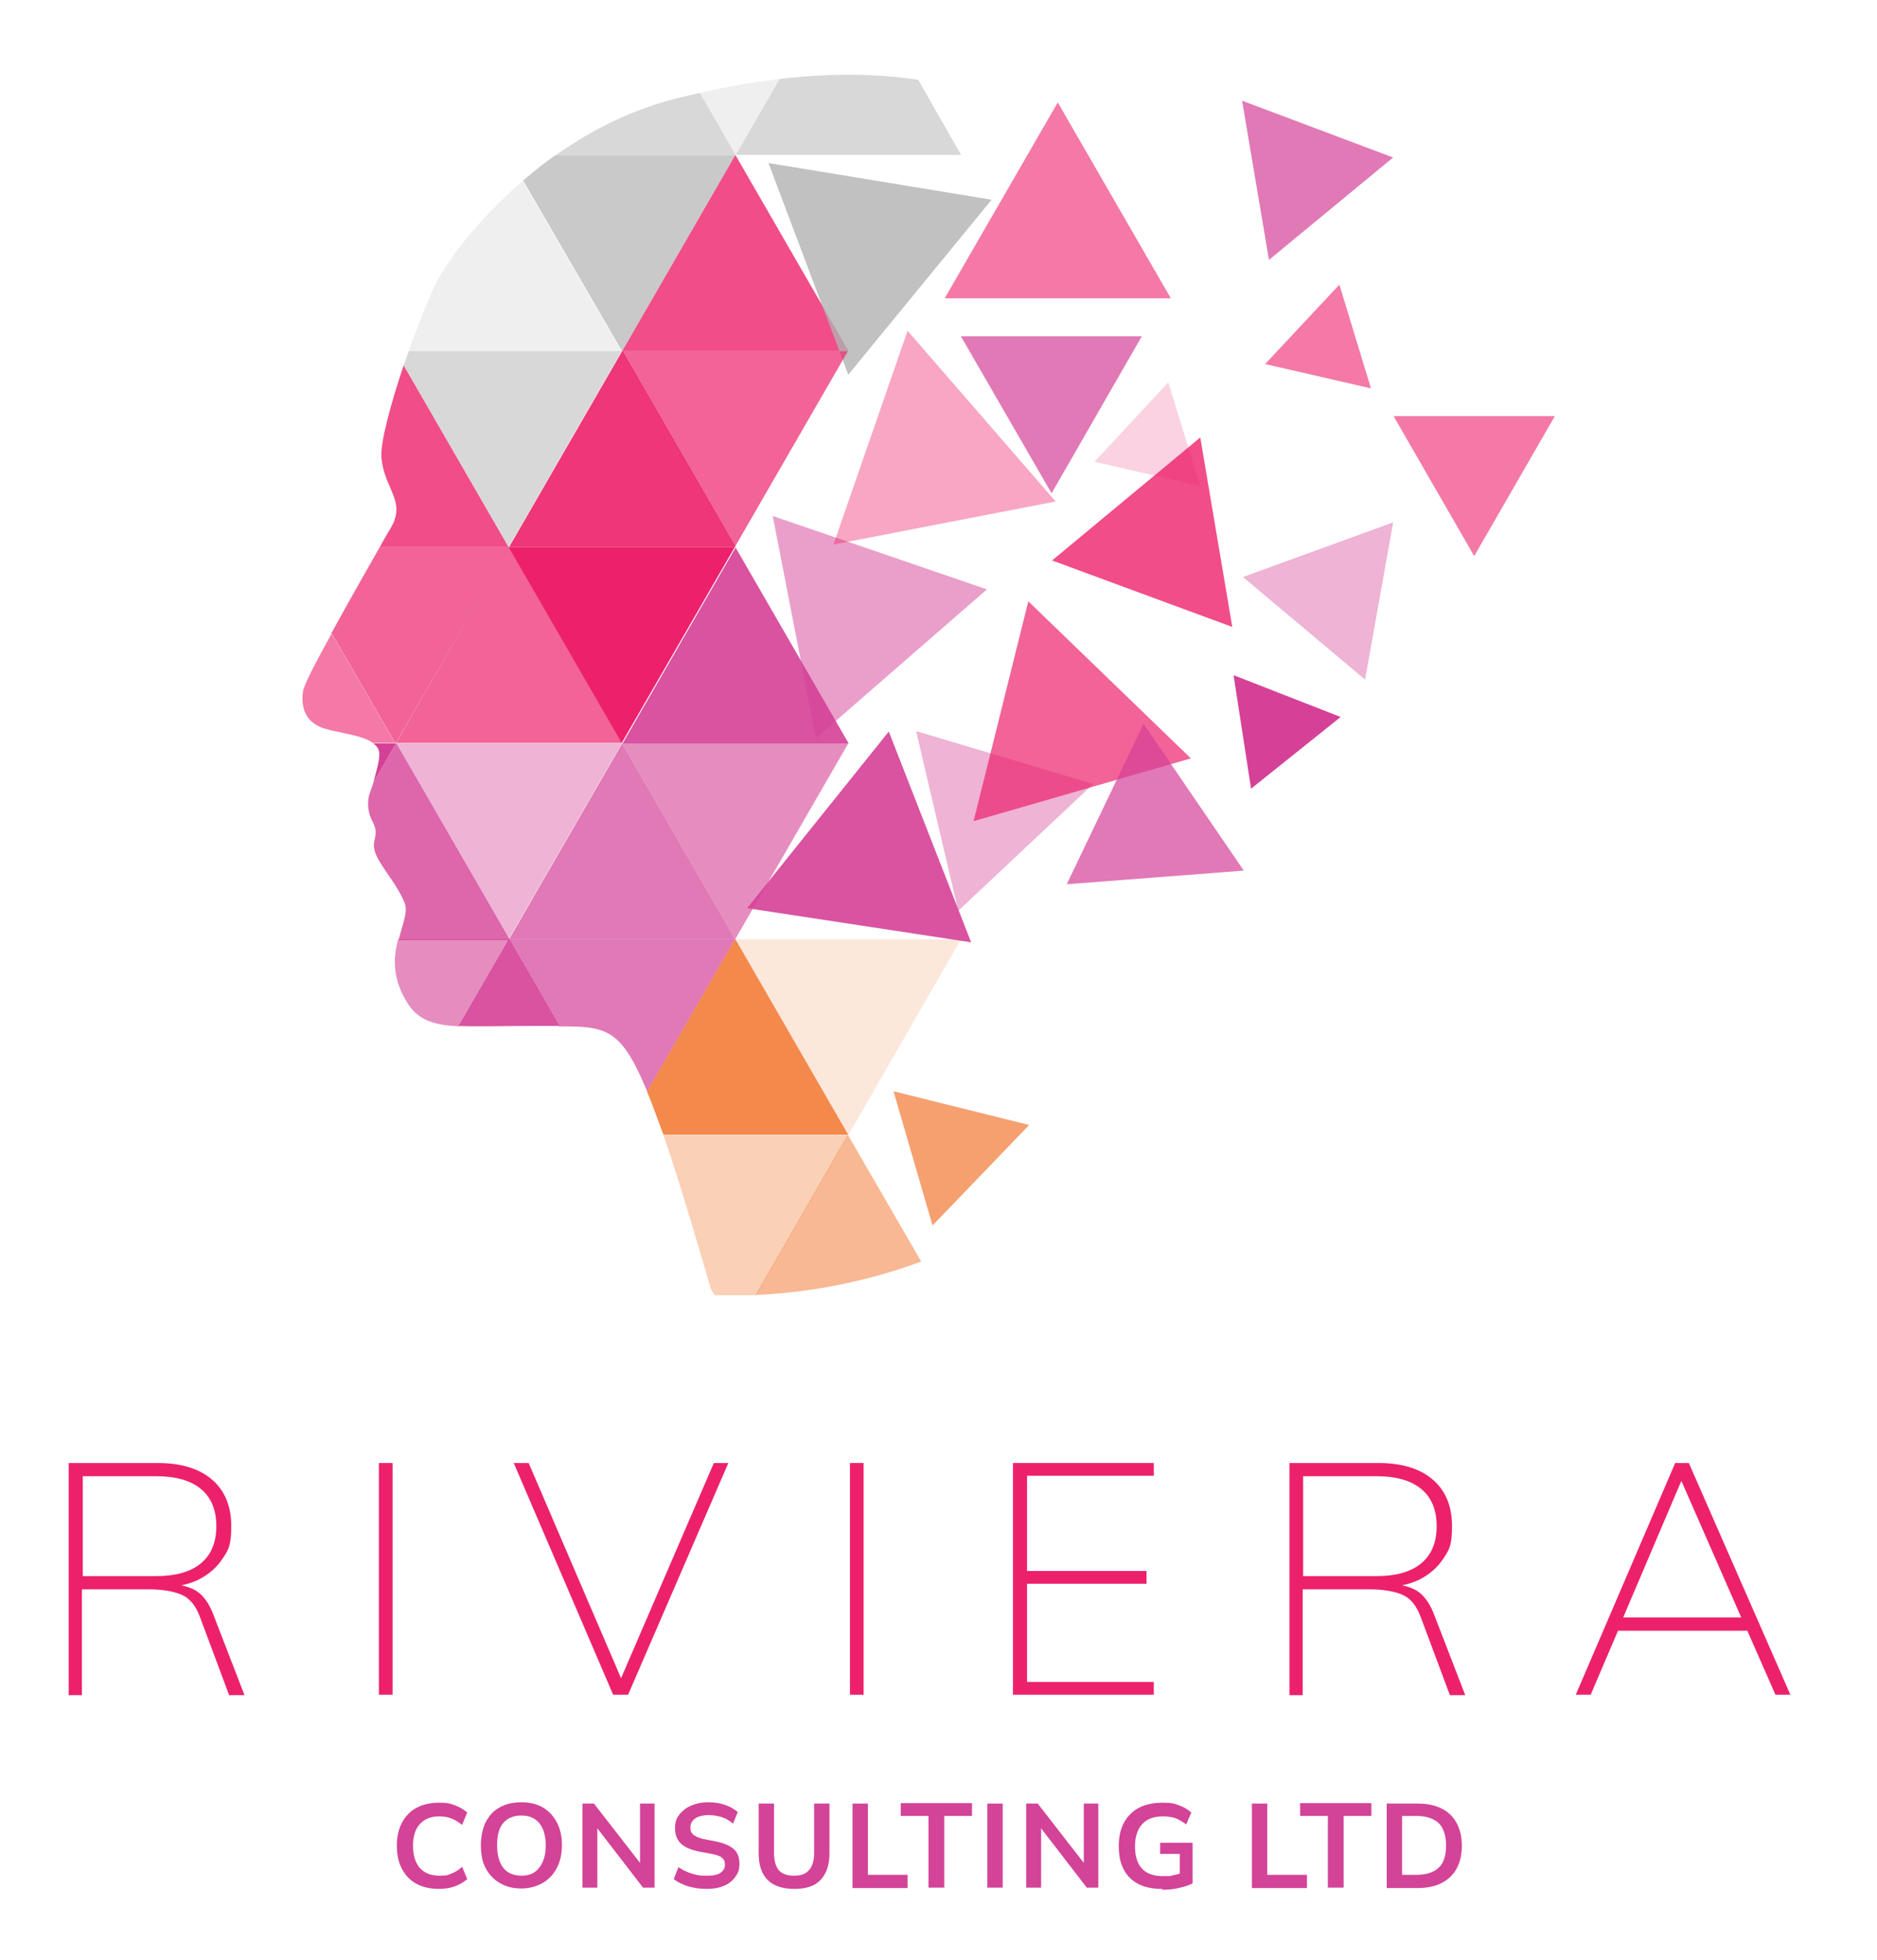 <?xml version="1.0" encoding="UTF-8"?>
<svg xmlns="http://www.w3.org/2000/svg" version="1.1" viewBox="0 0 439.9 459.3">
  <defs>
    <style>
      .cls-1, .cls-2, .cls-3, .cls-4, .cls-5, .cls-6, .cls-7, .cls-8, .cls-9, .cls-10 {
        fill: #d54197;
      }

      .cls-2, .cls-11, .cls-12, .cls-13, .cls-14, .cls-15, .cls-16, .cls-3, .cls-4, .cls-17, .cls-18, .cls-19, .cls-5, .cls-20, .cls-21, .cls-22, .cls-23, .cls-24, .cls-25, .cls-6, .cls-7, .cls-8, .cls-9, .cls-10, .cls-26 {
        isolation: isolate;
      }

      .cls-2, .cls-15, .cls-25, .cls-8 {
        opacity: .4;
      }

      .cls-2, .cls-3, .cls-4 {
        mix-blend-mode: darken;
      }

      .cls-11, .cls-12, .cls-13, .cls-14, .cls-15, .cls-16, .cls-27, .cls-26 {
        fill: #ed216b;
      }

      .cls-11, .cls-19, .cls-20 {
        opacity: .2;
      }

      .cls-12, .cls-3, .cls-17, .cls-23 {
        opacity: .8;
      }

      .cls-13, .cls-6 {
        opacity: .9;
      }

      .cls-14, .cls-4, .cls-5, .cls-22, .cls-7, .cls-26 {
        opacity: .7;
      }

      .cls-16, .cls-24, .cls-9 {
        opacity: .6;
      }

      .cls-17 {
        fill: #f4884c;
      }

      .cls-19 {
        fill: #f3884b;
      }

      .cls-5, .cls-26 {
        mix-blend-mode: multiply;
      }

      .cls-20, .cls-21, .cls-22, .cls-23 {
        fill: #b2b2b2;
      }

      .cls-21, .cls-10 {
        opacity: .5;
      }

      .cls-24, .cls-25, .cls-28 {
        fill: #f4894c;
      }

      .cls-29 {
        fill: #d34398;
      }
    </style>
  </defs>
  <!-- Generator: Adobe Illustrator 28.7.1, SVG Export Plug-In . SVG Version: 1.2.0 Build 142)  -->
  <g>
    <g id="Layer_1">
      <g id="Riviera_Consulting_Ltd_-_Logo_4_3">
        <g id="Logo_4" class="cls-18">
          <g id="Group_6">
            <path id="Path_46" class="cls-21" d="M163.9,21.8c-1.4.3-2.9.7-4.3,1-11.4,2.7-21.2,7.8-29.4,13.6h42.2l-8.4-14.6h-.1Z"/>
            <path id="Path_47" class="cls-20" d="M122.6,42.3c-11.1,9.5-17.9,19.3-20.1,23.4-1.6,3.1-4.2,9.6-6.8,16.7h50l-23.2-40h.1Z"/>
            <path id="Path_48" class="cls-22" d="M172.3,36.4h-42.2c-2.7,1.9-5.2,3.9-7.5,5.9l23.2,40,26.5-45.9Z"/>
            <path id="Path_49" class="cls-12" d="M172.3,36.4l-26.5,45.9h53.1l-26.5-45.9h-.1Z"/>
            <path id="Path_50" class="cls-16" d="M274.4,69.9l-26.5-45.9-26.5,45.9h53.1-.1Z"/>
            <path id="Path_51" class="cls-7" d="M297.4,60.9l29.1-24-35.4-13.3,6.3,37.3Z"/>
            <path id="Path_52" class="cls-16" d="M321.3,91l-7.4-24.3-17.4,18.6,24.8,5.7Z"/>
            <path id="Path_53" class="cls-11" d="M281.3,113.9l-7.5-24.3-17.3,18.6,24.8,5.7Z"/>
            <path id="Path_54" class="cls-23" d="M232.4,46.8l-52.3-8.6,18.7,49.6,33.6-41h0Z"/>
            <path id="Path_55" class="cls-21" d="M225.3,36.4l-10.1-17.7c-11-1.7-22.1-1.4-32.5-.2l-10.3,17.8h53-.1Z"/>
            <path id="Path_56" class="cls-20" d="M182.6,18.5c-6.3.8-12.5,1.8-18.7,3.3l8.4,14.6,10.3-17.9h0Z"/>
            <path id="Path_57" class="cls-12" d="M94.6,85.6c-3,9-5.5,18-5.2,21.7.6,7.1,5.8,10.1,2.3,16.2,0,0-1.1,1.8-2.7,4.7h30.2l-24.6-42.6h0Z"/>
            <path id="Path_58" class="cls-13" d="M145.8,82.3l-26.5,45.9h53.1l-26.5-45.9h-.1Z"/>
            <path id="Path_59" class="cls-14" d="M119.2,128.2l-26.4,45.9h53l-26.5-45.9h-.1Z"/>
            <path id="Path_60" class="cls-16" d="M77.8,148.3c-3.7,6.7-6.7,12.4-6.8,13.8-.5,3.6.5,7.5,5.7,8.8,3.8,1,8.5,1.5,10.7,3.2h5.2l-15-25.9h.2Z"/>
            <path id="Path_61" class="cls-27" d="M172.3,128.2h-53.1l26.5,45.9,26.5-45.9h.1Z"/>
            <path id="Path_62" class="cls-14" d="M119.2,128.2h-30.2c-2.8,4.9-7.4,13-11.3,20.1l15,25.9,26.5-45.9h0Z"/>
            <path id="Path_63" class="cls-21" d="M145.8,82.3h-50c-.4,1.1-.8,2.2-1.2,3.3l24.6,42.6,26.5-45.9h.1Z"/>
            <path id="Path_64" class="cls-6" d="M145.8,174.2h53.1l-26.5-45.9-26.5,45.9h-.1Z"/>
            <path id="Path_65" class="cls-10" d="M191.3,172.9l40-34.8-50.2-17.2,10.1,52h.1Z"/>
            <path id="Path_66" class="cls-17" d="M218.5,287.2l22.7-23.6-31.8-7.9,9.2,31.6h-.1Z"/>
            <path id="Path_67" class="cls-1" d="M293.2,184.8l21-16.8-25.1-9.8,4.1,26.6Z"/>
            <path id="Path_68" class="cls-15" d="M195.3,127.6l52.1-10.1-34.7-40-17.4,50.2h0Z"/>
            <path id="Path_69" class="cls-5" d="M246.5,115.5l21.1-36.7h-42.4l21.2,36.7h0Z"/>
            <path id="Path_70" class="cls-16" d="M345.5,130.3l18.9-32.8h-37.8l18.9,32.8h0Z"/>
            <path id="Path_71" class="cls-14" d="M198.8,82.3h-53.1l26.5,45.9,26.5-45.9h.1Z"/>
            <path id="Path_72" class="cls-12" d="M246.5,131.3l42.3,15.6-7.5-44.4-34.7,28.8h0Z"/>
            <path id="Path_73" class="cls-3" d="M92.8,174.2l-5.3,9.2c-.5,1.6-1,2.9-1,2.9-.5,2.2-.2,4.4.9,6.4,1.7,3.3-.7,4.1.7,7.5,1.4,3.3,4.8,6.7,6.7,11.3.9,2.2-.5,5.1-1.4,8.8h26.1l-26.5-45.9h0l-.2-.2Z"/>
            <path id="Path_74" class="cls-5" d="M119.2,220.1h53.1l-26.5-45.9-26.5,45.9h-.1Z"/>
            <path id="Path_75" class="cls-6" d="M107.5,240.4c4.2.2,9.7,0,16.7,0h6.9l-11.8-20.4-11.8,20.4h0Z"/>
            <path id="Path_76" class="cls-7" d="M119.2,220.1l11.8,20.4c10.7,0,14.3.3,20.1,13.9l.6,1.4,20.6-35.7h-53.1Z"/>
            <path id="Path_77" class="cls-9" d="M93.3,220.1c-1.1,4.1-1.5,9.2,2.3,15.1,2.6,4,6.3,5,12,5.3l11.8-20.4h-26.1,0Z"/>
            <path id="Path_78" class="cls-2" d="M92.8,174.2l26.4,45.9,26.5-45.9h-53,.1Z"/>
            <path id="Path_79" class="cls-1" d="M87.5,174.2c.9.7,1.4,1.4,1.4,2.5,0,2-.9,4.6-1.4,6.7l5.3-9.2h-5.3Z"/>
            <path id="Path_80" class="cls-28" d="M151.6,255.7c1.3,3,2.5,6.6,3.9,10.2h43.3l-26.5-45.9-20.6,35.7h0Z"/>
            <path id="Path_81" class="cls-19" d="M172.3,220.1l26.5,45.9,26.4-45.9h-53,.1Z"/>
            <path id="Path_82" class="cls-6" d="M175.1,212.8l52.5,8-19.3-49.4-33.2,41.4Z"/>
            <path id="Path_83" class="cls-8" d="M224.6,213.4l31.6-29.7-41.5-12.4,9.9,42.2h0Z"/>
            <path id="Path_84" class="cls-9" d="M145.8,174.2l26.5,45.9,26.5-45.9h-53.1.1Z"/>
            <path id="Path_85" class="cls-24" d="M178,303.4c13-.7,25.7-3.3,37.9-7.8l-17.2-29.7-21.6,37.5h.9Z"/>
            <path id="Path_86" class="cls-25" d="M198.8,266h-43.3c4.8,14,9.6,31,11.1,36l.9,1.5h9.7l21.6-37.5h0Z"/>
            <path id="Path_87" class="cls-26" d="M228.2,192.4l50.9-14.7-38.1-36.8-12.8,51.4h0Z"/>
            <path id="Path_88" class="cls-8" d="M319.9,159.4l6.6-37-35.2,12.8,28.7,24.1h0Z"/>
            <path id="Path_89" class="cls-4" d="M249.9,207.2l41.6-3.2-23.5-34.4-18,37.6h-.1Z"/>
          </g>
        </g>
      </g>
      <g>
        <path class="cls-27" d="M16.1,397.1v-54.3h20.8c5.5,0,9.8,1.3,12.8,3.9s4.5,6.2,4.5,10.9-.7,5.6-2.1,7.7c-1.4,2.1-3.3,3.7-5.7,4.9-2.4,1.1-5.1,1.7-8.2,1.7l1.6-.6h.6c2.1,0,3.9.5,5.5,1.4,1.6,1,2.9,2.7,3.9,5.1l7.5,19.4h-3.6l-6.8-18.2c-1-2.8-2.5-4.6-4.5-5.4s-4.5-1.2-7.7-1.2h-15.5v24.8h-3.2,0ZM19.4,369.3h17.2c4.6,0,8.1-1,10.5-3s3.6-4.9,3.6-8.7-1.2-6.7-3.6-8.7c-2.4-2-5.9-3-10.5-3h-17.2v23.5h0Z"/>
        <path class="cls-27" d="M88.8,397.1v-54.3h3.2v54.3h-3.2Z"/>
        <path class="cls-27" d="M143.7,397.1l-23.3-54.3h3.5l22.5,52.4h-1.7l22.6-52.4h3.4l-23.5,54.3h-3.5Z"/>
        <path class="cls-27" d="M199.2,397.1v-54.3h3.2v54.3h-3.2Z"/>
        <path class="cls-27" d="M237.4,397.1v-54.3h33v3h-29.7v22.3h28v3h-28v23h29.7v3h-33Z"/>
        <path class="cls-27" d="M302.2,397.1v-54.3h20.8c5.5,0,9.8,1.3,12.8,3.9s4.5,6.2,4.5,10.9-.7,5.6-2.1,7.7c-1.4,2.1-3.3,3.7-5.7,4.9-2.4,1.1-5.1,1.7-8.2,1.7l1.6-.6h.6c2.1,0,3.9.5,5.5,1.4,1.6,1,2.9,2.7,3.9,5.1l7.5,19.4h-3.6l-6.8-18.2c-1-2.8-2.5-4.6-4.5-5.4s-4.5-1.2-7.7-1.2h-15.5v24.8h-3.2.1ZM305.4,369.3h17.2c4.6,0,8.1-1,10.5-3s3.6-4.9,3.6-8.7-1.2-6.7-3.6-8.7c-2.4-2-5.9-3-10.5-3h-17.2v23.5h0Z"/>
        <path class="cls-27" d="M369.3,397.1l23.3-54.3h3.2l23.8,54.3h-3.5l-6.9-15.7,1.8.7h-33.7l2.2-.7-6.7,15.7h-3.5,0ZM394,347.1l-13.8,32.4-1.7-.5h31l-1.2.5-14.2-32.4h-.2.1Z"/>
      </g>
      <g>
        <path class="cls-29" d="M102.9,442.6c-2.1,0-3.8-.4-5.3-1.2-1.5-.8-2.6-2-3.4-3.5s-1.2-3.3-1.2-5.4.4-3.9,1.2-5.4c.8-1.5,1.9-2.7,3.4-3.5s3.2-1.2,5.3-1.2,2.6.2,3.7.6,2.1,1,2.9,1.7l-1.2,2.9c-.9-.7-1.7-1.2-2.5-1.5s-1.7-.5-2.8-.5c-2,0-3.5.6-4.6,1.8-1.1,1.2-1.6,2.9-1.6,5.1s.5,3.9,1.6,5.2c1.1,1.2,2.6,1.8,4.6,1.8s2-.2,2.8-.5,1.7-.8,2.5-1.6l1.2,2.9c-.8.7-1.8,1.3-2.9,1.7-1.1.4-2.4.6-3.7.6Z"/>
        <path class="cls-29" d="M112.7,432.4c0-2.1.4-3.9,1.1-5.4.8-1.5,1.8-2.7,3.3-3.5,1.4-.8,3.1-1.2,5.1-1.2s3.6.4,5,1.2c1.4.8,2.5,2,3.3,3.5s1.2,3.3,1.2,5.3-.4,3.9-1.2,5.4c-.8,1.5-1.9,2.7-3.3,3.5s-3.1,1.3-5,1.3-3.6-.4-5.1-1.3c-1.4-.8-2.5-2-3.3-3.5s-1.1-3.3-1.1-5.4h0ZM116.5,432.4c0,2.2.5,4,1.4,5.2s2.4,1.9,4.3,1.9,3.2-.6,4.2-1.9,1.5-3,1.5-5.2-.5-4-1.5-5.2-2.4-1.8-4.2-1.8-3.3.6-4.3,1.8c-1,1.2-1.4,3-1.4,5.2Z"/>
        <path class="cls-29" d="M136.5,442.3v-19.7h2.7l11.5,14.8h-.7v-14.8h3.4v19.7h-2.7l-11.4-14.8h.7v14.8h-3.5Z"/>
        <path class="cls-29" d="M165.7,442.6c-1.6,0-3-.2-4.4-.6-1.3-.4-2.5-1-3.4-1.7l1.1-2.8c.6.4,1.3.8,2,1.1.7.3,1.4.5,2.2.7.8.2,1.6.2,2.5.2,1.5,0,2.5-.2,3.2-.7s1-1.1,1-1.9-.2-1.2-.7-1.6c-.4-.4-1.3-.7-2.4-.9l-3.2-.6c-1.8-.4-3.2-1-4.1-1.9s-1.3-2.1-1.3-3.5.3-2.3,1-3.2,1.6-1.6,2.7-2.1c1.2-.5,2.5-.8,4.1-.8s2.7.2,3.9.6c1.2.4,2.2,1,3,1.7l-1.1,2.7c-.8-.7-1.7-1.2-2.6-1.5-1-.3-2-.5-3.2-.5s-2.4.3-3.1.8-1.1,1.2-1.1,2.1.2,1.2.7,1.7c.5.4,1.2.7,2.3,1l3.1.6c1.9.4,3.2,1,4.1,1.8s1.3,2,1.3,3.4-.3,2.2-1,3.1c-.6.9-1.5,1.6-2.7,2.1s-2.5.7-4.1.7h.2Z"/>
        <path class="cls-29" d="M186.2,442.6c-2.8,0-4.9-.7-6.3-2.1s-2.1-3.5-2.1-6.3v-11.6h3.6v11.6c0,1.8.4,3.1,1.1,4,.8.9,2,1.3,3.6,1.3s2.7-.4,3.5-1.3,1.2-2.2,1.2-4v-11.6h3.6v11.6c0,2.8-.7,4.8-2.1,6.3s-3.5,2.1-6.2,2.1h0Z"/>
        <path class="cls-29" d="M199.8,442.3v-19.7h3.6v16.7h9.3v3.1h-12.9Z"/>
        <path class="cls-29" d="M217.6,442.3v-16.8h-6.5v-3h16.7v3h-6.5v16.8h-3.7Z"/>
        <path class="cls-29" d="M231.4,442.3v-19.7h3.6v19.7h-3.6Z"/>
        <path class="cls-29" d="M240.5,442.3v-19.7h2.7l11.5,14.8h-.7v-14.8h3.4v19.7h-2.7l-11.4-14.8h.7v14.8h-3.5Z"/>
        <path class="cls-29" d="M272.3,442.6c-2.2,0-4.1-.4-5.6-1.2-1.5-.8-2.7-2-3.4-3.5-.8-1.5-1.1-3.3-1.1-5.4s.4-3.9,1.2-5.4c.8-1.5,2-2.7,3.5-3.5s3.4-1.2,5.6-1.2,2.7.2,3.8.6c1.1.4,2,.9,2.9,1.7l-1.2,2.8c-.6-.5-1.2-.8-1.7-1.1-.5-.3-1.1-.5-1.7-.6s-1.3-.2-2-.2c-2.2,0-3.8.6-4.9,1.8-1.1,1.2-1.7,3-1.7,5.2s.5,4,1.6,5.2,2.7,1.8,5,1.8,1.5,0,2.3-.2c.8-.1,1.5-.4,2.3-.6l-.7,1.5v-5.9h-4.6v-2.6h7.6v9.5c-.9.5-2,.8-3.3,1.1-1.3.3-2.5.4-3.8.4v-.2Z"/>
        <path class="cls-29" d="M293.4,442.3v-19.7h3.6v16.7h9.3v3.1h-12.9Z"/>
        <path class="cls-29" d="M311.2,442.3v-16.8h-6.5v-3h16.7v3h-6.5v16.8h-3.7Z"/>
        <path class="cls-29" d="M325,442.3v-19.7h7.2c2.3,0,4.2.4,5.7,1.2,1.6.8,2.7,1.9,3.5,3.4s1.2,3.2,1.2,5.3-.4,3.8-1.2,5.3-2,2.6-3.5,3.4-3.5,1.2-5.7,1.2h-7.2ZM328.6,439.3h3.3c2.4,0,4.2-.6,5.3-1.7,1.2-1.1,1.7-2.9,1.7-5.2s-.6-4.1-1.7-5.2c-1.2-1.1-2.9-1.7-5.3-1.7h-3.3v13.8h0Z"/>
      </g>
    </g>
  </g>
</svg>